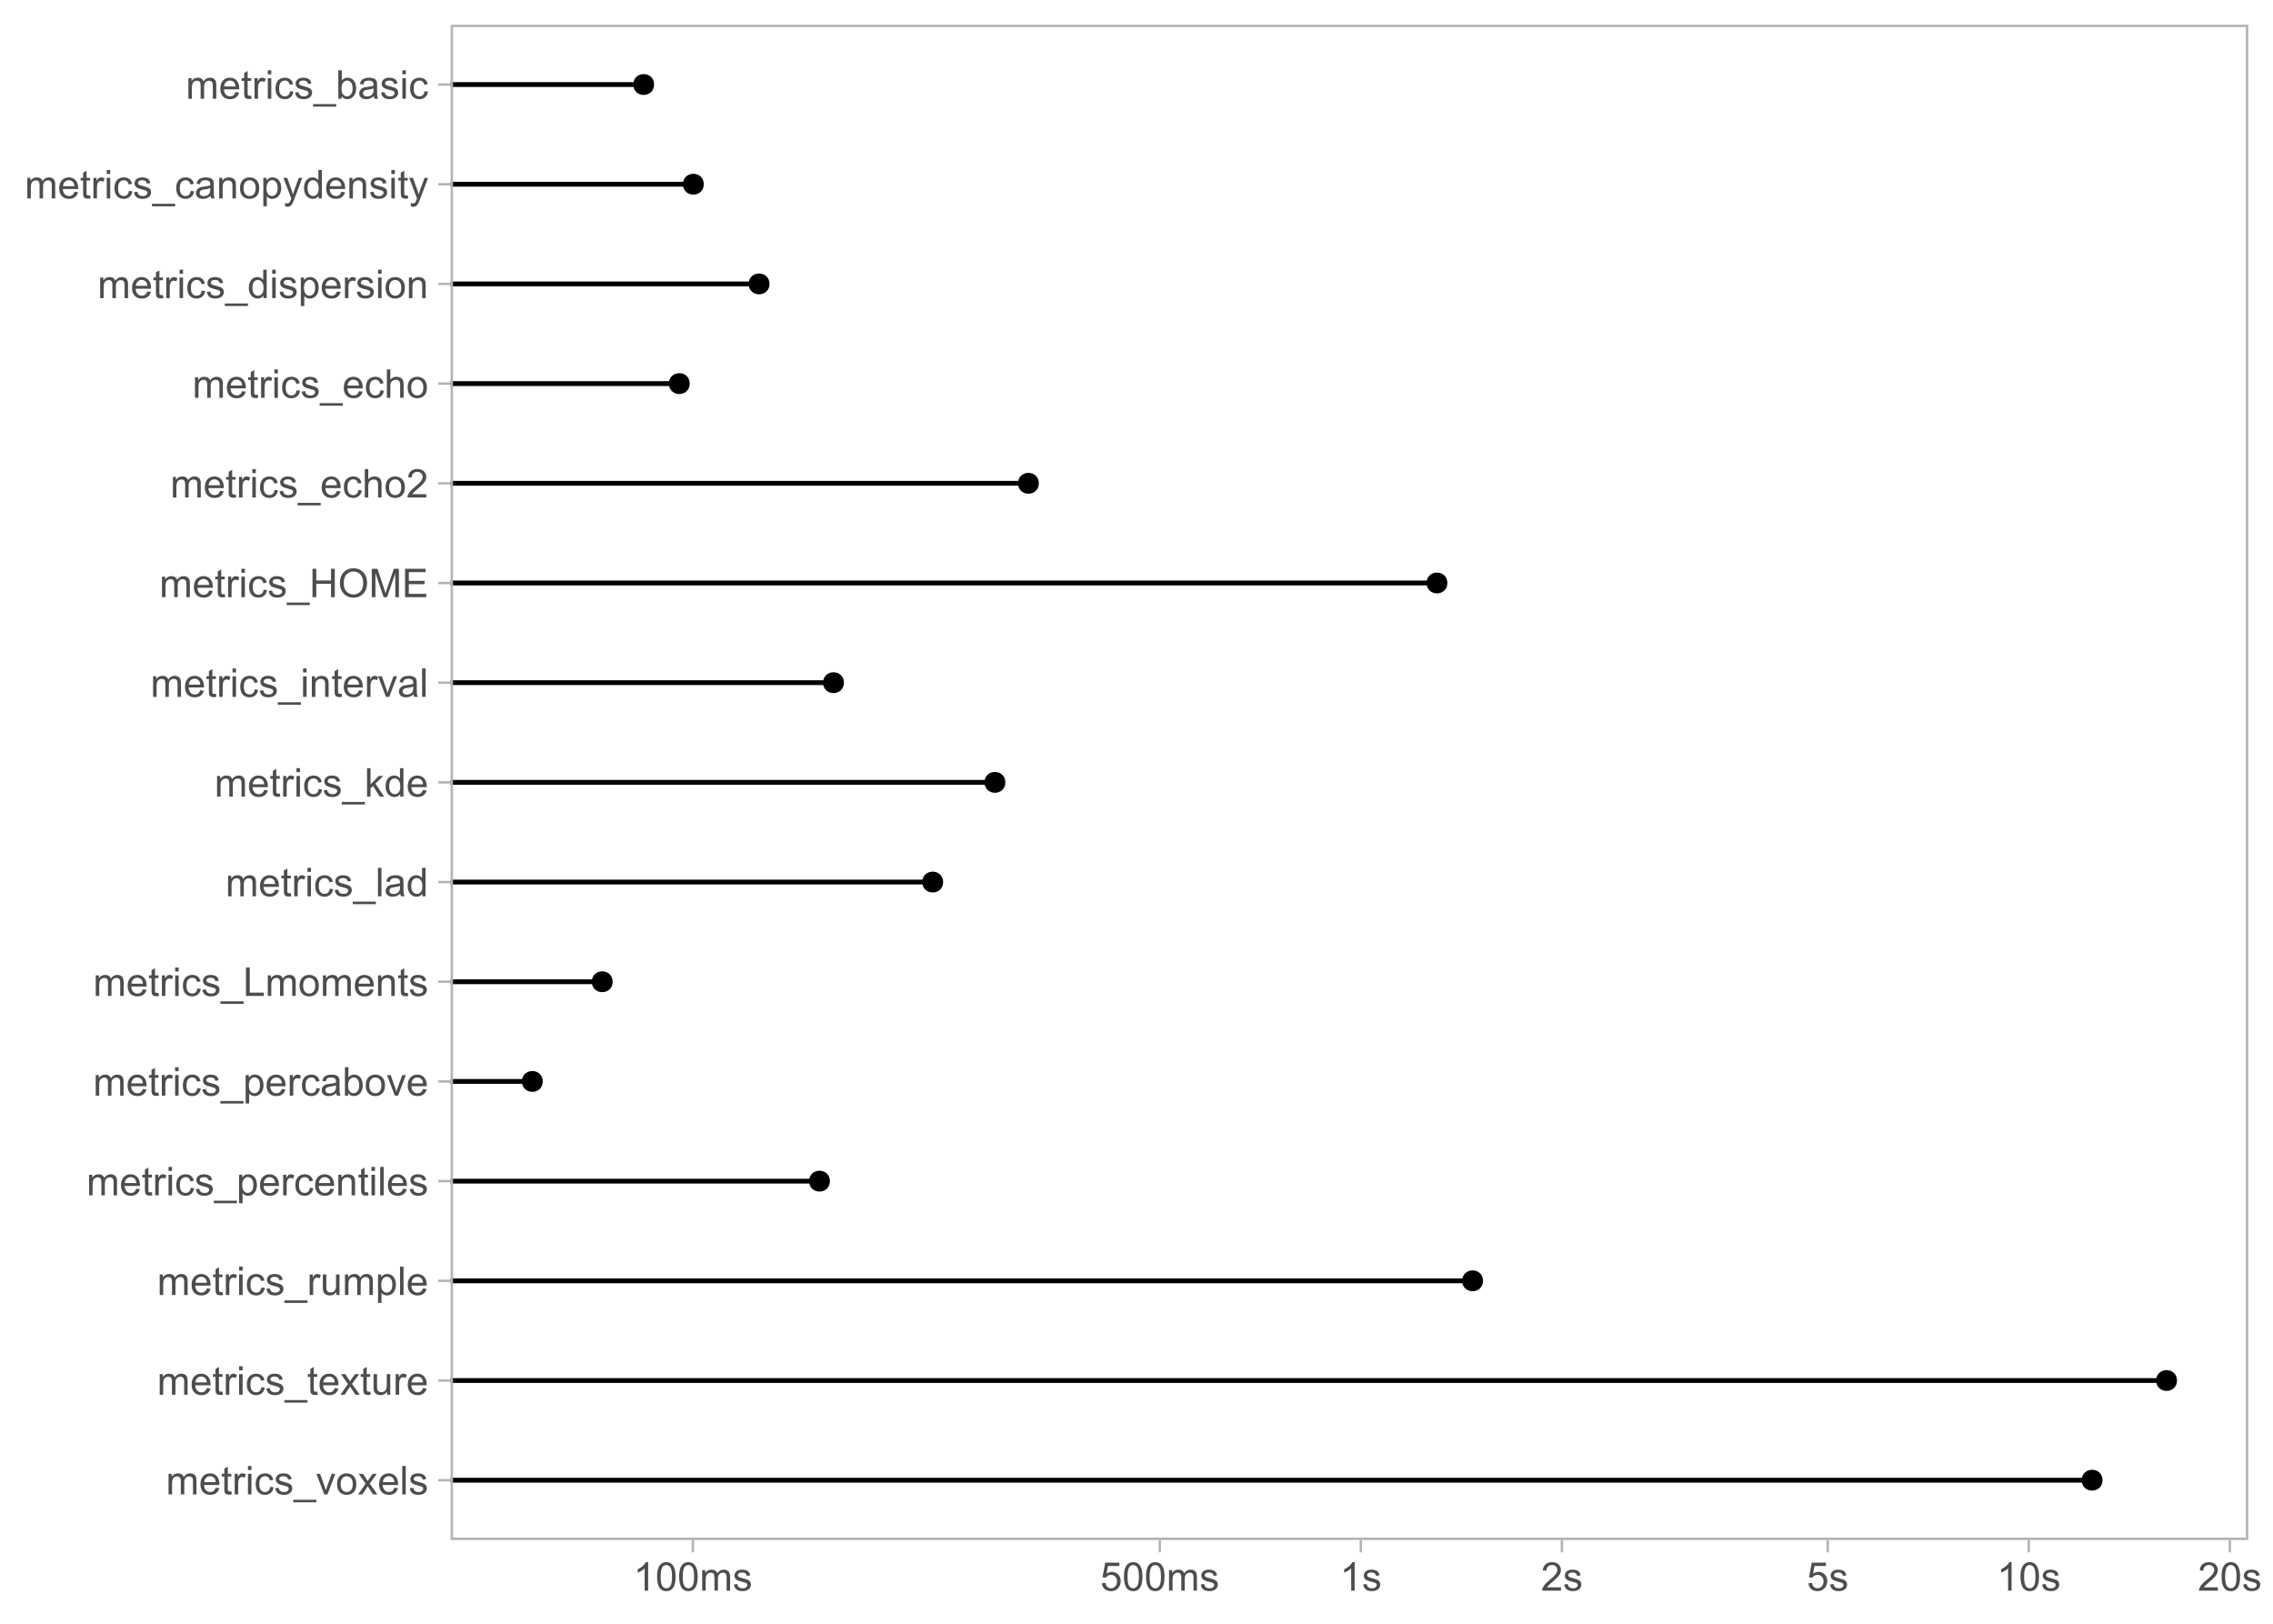<?xml version="1.0" encoding="UTF-8"?>
<svg xmlns="http://www.w3.org/2000/svg" xmlns:xlink="http://www.w3.org/1999/xlink" width="504pt" height="360pt" viewBox="0 0 504 360" version="1.1">
<defs>
<g>
<symbol overflow="visible" id="glyph0-0">
<path style="stroke:none;" d="M 1.102 0 L 1.102 -5.5 L 5.5 -5.5 L 5.5 0 Z M 1.238 -0.137 L 5.363 -0.137 L 5.363 -5.363 L 1.238 -5.363 Z M 1.238 -0.137 "/>
</symbol>
<symbol overflow="visible" id="glyph0-1">
<path style="stroke:none;" d="M 0.578 0 L 0.578 -4.562 L 1.273 -4.562 L 1.273 -3.922 C 1.414 -4.141 1.605 -4.32 1.844 -4.461 C 2.078 -4.594 2.348 -4.664 2.656 -4.668 C 2.992 -4.664 3.27 -4.594 3.488 -4.457 C 3.699 -4.312 3.852 -4.117 3.945 -3.867 C 4.301 -4.398 4.773 -4.664 5.355 -4.668 C 5.805 -4.664 6.148 -4.539 6.395 -4.289 C 6.637 -4.039 6.762 -3.652 6.762 -3.133 L 6.762 0 L 5.996 0 L 5.996 -2.875 C 5.992 -3.184 5.969 -3.406 5.918 -3.543 C 5.867 -3.676 5.773 -3.785 5.645 -3.871 C 5.512 -3.953 5.359 -3.996 5.184 -3.996 C 4.859 -3.996 4.594 -3.887 4.383 -3.676 C 4.172 -3.457 4.066 -3.117 4.066 -2.652 L 4.066 0 L 3.293 0 L 3.293 -2.965 C 3.293 -3.309 3.227 -3.566 3.102 -3.738 C 2.973 -3.91 2.77 -3.996 2.484 -3.996 C 2.266 -3.996 2.062 -3.938 1.879 -3.824 C 1.691 -3.707 1.559 -3.539 1.477 -3.32 C 1.391 -3.098 1.348 -2.781 1.352 -2.367 L 1.352 0 Z M 0.578 0 "/>
</symbol>
<symbol overflow="visible" id="glyph0-2">
<path style="stroke:none;" d="M 3.703 -1.469 L 4.504 -1.371 C 4.375 -0.902 4.141 -0.539 3.801 -0.285 C 3.461 -0.027 3.027 0.098 2.496 0.102 C 1.828 0.098 1.297 -0.102 0.906 -0.512 C 0.512 -0.918 0.316 -1.496 0.32 -2.242 C 0.316 -3.008 0.516 -3.605 0.914 -4.031 C 1.309 -4.453 1.82 -4.664 2.453 -4.668 C 3.059 -4.664 3.555 -4.457 3.945 -4.043 C 4.328 -3.629 4.523 -3.043 4.527 -2.289 C 4.523 -2.242 4.523 -2.176 4.523 -2.086 L 1.121 -2.086 C 1.145 -1.582 1.289 -1.195 1.547 -0.93 C 1.801 -0.66 2.117 -0.527 2.5 -0.531 C 2.781 -0.527 3.023 -0.602 3.227 -0.754 C 3.426 -0.902 3.586 -1.141 3.703 -1.469 Z M 1.164 -2.719 L 3.711 -2.719 C 3.672 -3.102 3.578 -3.387 3.422 -3.582 C 3.172 -3.879 2.852 -4.031 2.461 -4.031 C 2.105 -4.031 1.805 -3.91 1.566 -3.672 C 1.32 -3.434 1.188 -3.117 1.164 -2.719 Z M 1.164 -2.719 "/>
</symbol>
<symbol overflow="visible" id="glyph0-3">
<path style="stroke:none;" d="M 2.27 -0.691 L 2.379 -0.008 C 2.16 0.039 1.965 0.059 1.797 0.059 C 1.512 0.059 1.293 0.016 1.141 -0.074 C 0.984 -0.16 0.875 -0.277 0.816 -0.422 C 0.75 -0.566 0.719 -0.871 0.723 -1.336 L 0.723 -3.961 L 0.156 -3.961 L 0.156 -4.562 L 0.723 -4.562 L 0.723 -5.695 L 1.492 -6.156 L 1.492 -4.562 L 2.27 -4.562 L 2.27 -3.961 L 1.492 -3.961 L 1.492 -1.293 C 1.488 -1.07 1.5 -0.93 1.531 -0.867 C 1.555 -0.805 1.602 -0.754 1.664 -0.715 C 1.727 -0.676 1.812 -0.656 1.93 -0.66 C 2.012 -0.656 2.125 -0.668 2.27 -0.691 Z M 2.27 -0.691 "/>
</symbol>
<symbol overflow="visible" id="glyph0-4">
<path style="stroke:none;" d="M 0.57 0 L 0.57 -4.562 L 1.266 -4.562 L 1.266 -3.871 C 1.445 -4.191 1.609 -4.406 1.758 -4.512 C 1.906 -4.613 2.07 -4.664 2.258 -4.668 C 2.516 -4.664 2.781 -4.582 3.051 -4.418 L 2.785 -3.699 C 2.59 -3.809 2.402 -3.867 2.219 -3.867 C 2.047 -3.867 1.895 -3.816 1.762 -3.715 C 1.625 -3.613 1.527 -3.473 1.473 -3.293 C 1.383 -3.016 1.34 -2.715 1.344 -2.391 L 1.344 0 Z M 0.57 0 "/>
</symbol>
<symbol overflow="visible" id="glyph0-5">
<path style="stroke:none;" d="M 0.586 -5.41 L 0.586 -6.301 L 1.359 -6.301 L 1.359 -5.41 Z M 0.586 0 L 0.586 -4.562 L 1.359 -4.562 L 1.359 0 Z M 0.586 0 "/>
</symbol>
<symbol overflow="visible" id="glyph0-6">
<path style="stroke:none;" d="M 3.559 -1.672 L 4.32 -1.574 C 4.234 -1.047 4.023 -0.637 3.68 -0.34 C 3.336 -0.047 2.914 0.098 2.418 0.102 C 1.793 0.098 1.293 -0.102 0.914 -0.508 C 0.531 -0.914 0.34 -1.5 0.344 -2.266 C 0.34 -2.754 0.422 -3.184 0.586 -3.559 C 0.75 -3.926 0.996 -4.203 1.332 -4.391 C 1.664 -4.57 2.027 -4.664 2.422 -4.668 C 2.914 -4.664 3.32 -4.539 3.641 -4.289 C 3.953 -4.039 4.156 -3.684 4.246 -3.223 L 3.492 -3.105 C 3.422 -3.41 3.293 -3.641 3.113 -3.797 C 2.926 -3.953 2.707 -4.031 2.453 -4.031 C 2.062 -4.031 1.746 -3.891 1.504 -3.609 C 1.258 -3.328 1.137 -2.887 1.141 -2.285 C 1.137 -1.672 1.254 -1.227 1.492 -0.949 C 1.723 -0.668 2.027 -0.527 2.41 -0.531 C 2.711 -0.527 2.965 -0.621 3.172 -0.809 C 3.371 -0.996 3.5 -1.281 3.559 -1.672 Z M 3.559 -1.672 "/>
</symbol>
<symbol overflow="visible" id="glyph0-7">
<path style="stroke:none;" d="M 0.27 -1.363 L 1.035 -1.484 C 1.078 -1.172 1.199 -0.938 1.395 -0.777 C 1.59 -0.609 1.863 -0.527 2.219 -0.531 C 2.57 -0.527 2.832 -0.602 3.008 -0.75 C 3.176 -0.895 3.262 -1.062 3.266 -1.258 C 3.262 -1.43 3.188 -1.566 3.039 -1.672 C 2.93 -1.734 2.664 -1.824 2.246 -1.934 C 1.676 -2.074 1.285 -2.195 1.066 -2.305 C 0.848 -2.406 0.68 -2.551 0.566 -2.738 C 0.453 -2.918 0.398 -3.125 0.398 -3.352 C 0.398 -3.555 0.445 -3.742 0.539 -3.914 C 0.633 -4.086 0.758 -4.23 0.918 -4.348 C 1.039 -4.434 1.203 -4.508 1.41 -4.574 C 1.617 -4.633 1.84 -4.664 2.078 -4.668 C 2.434 -4.664 2.75 -4.613 3.023 -4.512 C 3.293 -4.406 3.492 -4.266 3.621 -4.09 C 3.75 -3.914 3.84 -3.68 3.891 -3.387 L 3.133 -3.281 C 3.098 -3.516 2.996 -3.699 2.832 -3.832 C 2.664 -3.965 2.434 -4.031 2.137 -4.031 C 1.777 -4.031 1.523 -3.973 1.375 -3.855 C 1.223 -3.738 1.148 -3.598 1.148 -3.441 C 1.148 -3.34 1.18 -3.25 1.242 -3.172 C 1.305 -3.086 1.402 -3.02 1.539 -2.965 C 1.613 -2.934 1.84 -2.867 2.223 -2.766 C 2.766 -2.617 3.148 -2.496 3.367 -2.406 C 3.582 -2.312 3.75 -2.176 3.875 -2 C 3.996 -1.82 4.059 -1.602 4.062 -1.34 C 4.059 -1.078 3.984 -0.836 3.836 -0.609 C 3.684 -0.383 3.465 -0.207 3.184 -0.082 C 2.895 0.039 2.574 0.098 2.223 0.102 C 1.625 0.098 1.172 -0.02 0.863 -0.266 C 0.551 -0.508 0.355 -0.875 0.27 -1.363 Z M 0.27 -1.363 "/>
</symbol>
<symbol overflow="visible" id="glyph0-8">
<path style="stroke:none;" d="M -0.133 1.75 L -0.133 1.191 L 4.992 1.191 L 4.992 1.75 Z M -0.133 1.75 "/>
</symbol>
<symbol overflow="visible" id="glyph0-9">
<path style="stroke:none;" d="M 1.848 0 L 0.113 -4.562 L 0.93 -4.562 L 1.906 -1.832 C 2.008 -1.531 2.105 -1.223 2.199 -0.91 C 2.266 -1.148 2.363 -1.438 2.488 -1.777 L 3.504 -4.562 L 4.297 -4.562 L 2.57 0 Z M 1.848 0 "/>
</symbol>
<symbol overflow="visible" id="glyph0-10">
<path style="stroke:none;" d="M 0.293 -2.281 C 0.293 -3.125 0.527 -3.754 0.996 -4.16 C 1.387 -4.496 1.863 -4.664 2.434 -4.668 C 3.059 -4.664 3.57 -4.457 3.969 -4.051 C 4.363 -3.637 4.562 -3.07 4.566 -2.348 C 4.562 -1.758 4.477 -1.297 4.301 -0.961 C 4.125 -0.625 3.867 -0.363 3.535 -0.176 C 3.195 0.008 2.828 0.098 2.434 0.102 C 1.789 0.098 1.273 -0.102 0.883 -0.512 C 0.488 -0.918 0.293 -1.508 0.293 -2.281 Z M 1.086 -2.281 C 1.082 -1.695 1.211 -1.258 1.469 -0.969 C 1.723 -0.672 2.043 -0.527 2.434 -0.531 C 2.812 -0.527 3.133 -0.672 3.391 -0.969 C 3.645 -1.258 3.773 -1.707 3.773 -2.309 C 3.773 -2.871 3.645 -3.297 3.387 -3.59 C 3.129 -3.879 2.809 -4.023 2.434 -4.027 C 2.043 -4.023 1.723 -3.879 1.469 -3.594 C 1.211 -3.301 1.082 -2.863 1.086 -2.281 Z M 1.086 -2.281 "/>
</symbol>
<symbol overflow="visible" id="glyph0-11">
<path style="stroke:none;" d="M 0.062 0 L 1.73 -2.371 L 0.188 -4.562 L 1.156 -4.562 L 1.855 -3.492 C 1.984 -3.289 2.09 -3.117 2.176 -2.98 C 2.297 -3.168 2.414 -3.336 2.523 -3.484 L 3.293 -4.562 L 4.215 -4.562 L 2.637 -2.414 L 4.336 0 L 3.387 0 L 2.449 -1.418 L 2.199 -1.801 L 1 0 Z M 0.062 0 "/>
</symbol>
<symbol overflow="visible" id="glyph0-12">
<path style="stroke:none;" d="M 0.562 0 L 0.562 -6.301 L 1.336 -6.301 L 1.336 0 Z M 0.562 0 "/>
</symbol>
<symbol overflow="visible" id="glyph0-13">
<path style="stroke:none;" d="M 3.57 0 L 3.57 -0.672 C 3.211 -0.156 2.73 0.098 2.121 0.102 C 1.852 0.098 1.598 0.051 1.367 -0.051 C 1.133 -0.152 0.961 -0.281 0.848 -0.441 C 0.734 -0.594 0.656 -0.785 0.609 -1.016 C 0.578 -1.164 0.562 -1.406 0.562 -1.734 L 0.562 -4.562 L 1.336 -4.562 L 1.336 -2.031 C 1.336 -1.625 1.352 -1.352 1.383 -1.215 C 1.43 -1.008 1.531 -0.848 1.691 -0.734 C 1.848 -0.617 2.043 -0.562 2.277 -0.562 C 2.508 -0.562 2.727 -0.621 2.93 -0.738 C 3.133 -0.855 3.273 -1.016 3.359 -1.227 C 3.441 -1.43 3.484 -1.727 3.488 -2.117 L 3.488 -4.562 L 4.262 -4.562 L 4.262 0 Z M 3.57 0 "/>
</symbol>
<symbol overflow="visible" id="glyph0-14">
<path style="stroke:none;" d="M 0.578 1.75 L 0.578 -4.562 L 1.285 -4.562 L 1.285 -3.969 C 1.449 -4.199 1.637 -4.375 1.848 -4.492 C 2.051 -4.605 2.305 -4.664 2.609 -4.668 C 2.992 -4.664 3.336 -4.562 3.637 -4.367 C 3.934 -4.164 4.16 -3.883 4.312 -3.516 C 4.465 -3.148 4.539 -2.746 4.543 -2.316 C 4.539 -1.848 4.457 -1.43 4.289 -1.055 C 4.121 -0.68 3.875 -0.391 3.559 -0.195 C 3.238 0.004 2.902 0.098 2.551 0.102 C 2.289 0.098 2.059 0.047 1.855 -0.059 C 1.648 -0.168 1.48 -0.305 1.352 -0.473 L 1.352 1.75 Z M 1.281 -2.258 C 1.277 -1.664 1.395 -1.23 1.637 -0.953 C 1.871 -0.668 2.16 -0.527 2.5 -0.531 C 2.84 -0.527 3.133 -0.672 3.383 -0.969 C 3.625 -1.258 3.75 -1.711 3.75 -2.32 C 3.75 -2.898 3.629 -3.332 3.391 -3.625 C 3.152 -3.914 2.867 -4.059 2.535 -4.062 C 2.203 -4.059 1.91 -3.906 1.66 -3.598 C 1.402 -3.289 1.277 -2.84 1.281 -2.258 Z M 1.281 -2.258 "/>
</symbol>
<symbol overflow="visible" id="glyph0-15">
<path style="stroke:none;" d="M 0.578 0 L 0.578 -4.562 L 1.277 -4.562 L 1.277 -3.914 C 1.609 -4.414 2.09 -4.664 2.727 -4.668 C 3 -4.664 3.254 -4.613 3.484 -4.52 C 3.715 -4.418 3.887 -4.289 4.004 -4.129 C 4.113 -3.969 4.195 -3.777 4.246 -3.559 C 4.273 -3.41 4.289 -3.16 4.289 -2.805 L 4.289 0 L 3.516 0 L 3.516 -2.777 C 3.516 -3.09 3.484 -3.324 3.426 -3.484 C 3.363 -3.637 3.258 -3.762 3.105 -3.855 C 2.949 -3.949 2.77 -3.996 2.566 -3.996 C 2.234 -3.996 1.949 -3.891 1.711 -3.68 C 1.469 -3.469 1.348 -3.07 1.352 -2.492 L 1.352 0 Z M 0.578 0 "/>
</symbol>
<symbol overflow="visible" id="glyph0-16">
<path style="stroke:none;" d="M 3.559 -0.562 C 3.27 -0.32 2.996 -0.148 2.73 -0.047 C 2.465 0.051 2.18 0.098 1.879 0.102 C 1.375 0.098 0.988 -0.02 0.719 -0.266 C 0.449 -0.508 0.316 -0.82 0.316 -1.203 C 0.316 -1.422 0.367 -1.629 0.469 -1.816 C 0.57 -2 0.703 -2.148 0.871 -2.262 C 1.031 -2.371 1.215 -2.453 1.426 -2.516 C 1.574 -2.551 1.805 -2.59 2.113 -2.629 C 2.734 -2.703 3.195 -2.793 3.492 -2.895 C 3.492 -3 3.492 -3.066 3.496 -3.098 C 3.492 -3.41 3.418 -3.633 3.277 -3.766 C 3.074 -3.938 2.781 -4.023 2.398 -4.027 C 2.031 -4.023 1.762 -3.961 1.59 -3.836 C 1.414 -3.707 1.289 -3.48 1.207 -3.16 L 0.453 -3.262 C 0.516 -3.582 0.629 -3.844 0.789 -4.043 C 0.945 -4.242 1.172 -4.395 1.473 -4.504 C 1.77 -4.609 2.117 -4.664 2.508 -4.668 C 2.898 -4.664 3.215 -4.617 3.457 -4.527 C 3.699 -4.434 3.879 -4.32 3.996 -4.184 C 4.109 -4.043 4.188 -3.867 4.238 -3.656 C 4.258 -3.523 4.27 -3.285 4.273 -2.945 L 4.273 -1.914 C 4.27 -1.191 4.289 -0.734 4.324 -0.547 C 4.355 -0.352 4.418 -0.172 4.52 0 L 3.711 0 C 3.629 -0.16 3.578 -0.348 3.559 -0.562 Z M 3.492 -2.289 C 3.211 -2.172 2.789 -2.074 2.23 -2 C 1.91 -1.949 1.684 -1.898 1.555 -1.844 C 1.422 -1.785 1.32 -1.699 1.25 -1.59 C 1.176 -1.477 1.141 -1.355 1.145 -1.227 C 1.141 -1.016 1.219 -0.844 1.379 -0.707 C 1.531 -0.57 1.762 -0.504 2.062 -0.504 C 2.359 -0.504 2.621 -0.566 2.855 -0.699 C 3.086 -0.824 3.258 -1.004 3.367 -1.234 C 3.449 -1.406 3.492 -1.664 3.492 -2.008 Z M 3.492 -2.289 "/>
</symbol>
<symbol overflow="visible" id="glyph0-17">
<path style="stroke:none;" d="M 1.293 0 L 0.574 0 L 0.574 -6.301 L 1.348 -6.301 L 1.348 -4.051 C 1.676 -4.457 2.094 -4.664 2.602 -4.668 C 2.879 -4.664 3.141 -4.605 3.395 -4.496 C 3.645 -4.379 3.852 -4.223 4.016 -4.02 C 4.172 -3.812 4.301 -3.562 4.395 -3.277 C 4.484 -2.984 4.527 -2.676 4.531 -2.352 C 4.527 -1.562 4.336 -0.957 3.953 -0.535 C 3.566 -0.109 3.102 0.098 2.562 0.102 C 2.02 0.098 1.598 -0.121 1.293 -0.57 Z M 1.285 -2.316 C 1.281 -1.766 1.355 -1.371 1.508 -1.129 C 1.75 -0.727 2.082 -0.527 2.496 -0.531 C 2.832 -0.527 3.121 -0.676 3.371 -0.973 C 3.613 -1.266 3.738 -1.703 3.742 -2.285 C 3.738 -2.879 3.621 -3.316 3.387 -3.605 C 3.152 -3.887 2.867 -4.031 2.531 -4.031 C 2.191 -4.031 1.898 -3.883 1.652 -3.59 C 1.406 -3.293 1.281 -2.867 1.285 -2.316 Z M 1.285 -2.316 "/>
</symbol>
<symbol overflow="visible" id="glyph0-18">
<path style="stroke:none;" d="M 0.645 0 L 0.645 -6.301 L 1.477 -6.301 L 1.477 -0.742 L 4.582 -0.742 L 4.582 0 Z M 0.645 0 "/>
</symbol>
<symbol overflow="visible" id="glyph0-19">
<path style="stroke:none;" d="M 3.539 0 L 3.539 -0.574 C 3.25 -0.125 2.824 0.098 2.266 0.102 C 1.898 0.098 1.562 0 1.262 -0.199 C 0.953 -0.398 0.719 -0.676 0.551 -1.039 C 0.383 -1.395 0.297 -1.809 0.301 -2.277 C 0.297 -2.73 0.375 -3.145 0.527 -3.516 C 0.68 -3.887 0.906 -4.172 1.211 -4.371 C 1.512 -4.566 1.852 -4.664 2.23 -4.668 C 2.5 -4.664 2.746 -4.605 2.965 -4.492 C 3.18 -4.375 3.352 -4.223 3.488 -4.039 L 3.488 -6.301 L 4.258 -6.301 L 4.258 0 Z M 1.094 -2.277 C 1.09 -1.691 1.215 -1.254 1.465 -0.965 C 1.711 -0.672 2 -0.527 2.336 -0.531 C 2.672 -0.527 2.961 -0.664 3.199 -0.945 C 3.434 -1.219 3.551 -1.641 3.555 -2.211 C 3.551 -2.832 3.43 -3.293 3.191 -3.586 C 2.949 -3.879 2.652 -4.023 2.305 -4.027 C 1.957 -4.023 1.672 -3.883 1.441 -3.605 C 1.207 -3.32 1.09 -2.879 1.094 -2.277 Z M 1.094 -2.277 "/>
</symbol>
<symbol overflow="visible" id="glyph0-20">
<path style="stroke:none;" d="M 0.586 0 L 0.586 -6.301 L 1.359 -6.301 L 1.359 -2.707 L 3.188 -4.562 L 4.188 -4.562 L 2.445 -2.871 L 4.367 0 L 3.41 0 L 1.902 -2.332 L 1.359 -1.809 L 1.359 0 Z M 0.586 0 "/>
</symbol>
<symbol overflow="visible" id="glyph0-21">
<path style="stroke:none;" d="M 0.703 0 L 0.703 -6.301 L 1.539 -6.301 L 1.539 -3.711 L 4.812 -3.711 L 4.812 -6.301 L 5.645 -6.301 L 5.645 0 L 4.812 0 L 4.812 -2.969 L 1.539 -2.969 L 1.539 0 Z M 0.703 0 "/>
</symbol>
<symbol overflow="visible" id="glyph0-22">
<path style="stroke:none;" d="M 0.426 -3.066 C 0.422 -4.109 0.703 -4.93 1.266 -5.523 C 1.828 -6.113 2.551 -6.41 3.441 -6.41 C 4.02 -6.41 4.543 -6.27 5.012 -5.992 C 5.477 -5.715 5.836 -5.328 6.082 -4.832 C 6.324 -4.332 6.445 -3.77 6.449 -3.141 C 6.445 -2.5 6.316 -1.926 6.062 -1.426 C 5.801 -0.918 5.434 -0.539 4.965 -0.281 C 4.488 -0.023 3.98 0.105 3.438 0.109 C 2.84 0.105 2.309 -0.035 1.848 -0.32 C 1.379 -0.605 1.027 -0.996 0.785 -1.496 C 0.543 -1.988 0.422 -2.512 0.426 -3.066 Z M 1.285 -3.055 C 1.281 -2.293 1.484 -1.695 1.895 -1.262 C 2.301 -0.82 2.816 -0.602 3.434 -0.605 C 4.059 -0.602 4.574 -0.824 4.98 -1.266 C 5.387 -1.707 5.59 -2.332 5.59 -3.145 C 5.59 -3.656 5.5 -4.105 5.328 -4.488 C 5.152 -4.871 4.902 -5.168 4.57 -5.379 C 4.234 -5.59 3.859 -5.695 3.445 -5.695 C 2.855 -5.695 2.348 -5.492 1.922 -5.086 C 1.496 -4.68 1.281 -4 1.285 -3.055 Z M 1.285 -3.055 "/>
</symbol>
<symbol overflow="visible" id="glyph0-23">
<path style="stroke:none;" d="M 0.652 0 L 0.652 -6.301 L 1.906 -6.301 L 3.398 -1.84 C 3.535 -1.422 3.633 -1.109 3.699 -0.906 C 3.77 -1.133 3.883 -1.469 4.035 -1.918 L 5.543 -6.301 L 6.664 -6.301 L 6.664 0 L 5.859 0 L 5.859 -5.273 L 4.031 0 L 3.277 0 L 1.457 -5.363 L 1.457 0 Z M 0.652 0 "/>
</symbol>
<symbol overflow="visible" id="glyph0-24">
<path style="stroke:none;" d="M 0.695 0 L 0.695 -6.301 L 5.25 -6.301 L 5.25 -5.555 L 1.531 -5.555 L 1.531 -3.625 L 5.016 -3.625 L 5.016 -2.887 L 1.531 -2.887 L 1.531 -0.742 L 5.398 -0.742 L 5.398 0 Z M 0.695 0 "/>
</symbol>
<symbol overflow="visible" id="glyph0-25">
<path style="stroke:none;" d="M 0.578 0 L 0.578 -6.301 L 1.352 -6.301 L 1.352 -4.039 C 1.711 -4.453 2.168 -4.664 2.719 -4.668 C 3.055 -4.664 3.348 -4.598 3.602 -4.465 C 3.848 -4.332 4.027 -4.148 4.137 -3.914 C 4.242 -3.68 4.293 -3.336 4.297 -2.891 L 4.297 0 L 3.523 0 L 3.523 -2.891 C 3.52 -3.273 3.438 -3.555 3.27 -3.734 C 3.102 -3.906 2.863 -3.996 2.562 -4 C 2.328 -3.996 2.113 -3.938 1.914 -3.82 C 1.711 -3.703 1.566 -3.543 1.48 -3.34 C 1.391 -3.137 1.348 -2.855 1.352 -2.496 L 1.352 0 Z M 0.578 0 "/>
</symbol>
<symbol overflow="visible" id="glyph0-26">
<path style="stroke:none;" d="M 4.43 -0.742 L 4.43 0 L 0.266 0 C 0.258 -0.188 0.289 -0.367 0.355 -0.539 C 0.461 -0.82 0.629 -1.098 0.863 -1.375 C 1.094 -1.648 1.434 -1.965 1.879 -2.328 C 2.562 -2.887 3.023 -3.332 3.266 -3.664 C 3.5 -3.988 3.621 -4.301 3.625 -4.594 C 3.621 -4.898 3.512 -5.156 3.297 -5.367 C 3.074 -5.578 2.789 -5.684 2.441 -5.684 C 2.066 -5.684 1.77 -5.57 1.547 -5.348 C 1.32 -5.125 1.207 -4.816 1.207 -4.422 L 0.414 -4.504 C 0.465 -5.094 0.668 -5.543 1.027 -5.855 C 1.379 -6.164 1.855 -6.32 2.457 -6.324 C 3.059 -6.32 3.539 -6.152 3.891 -5.82 C 4.242 -5.484 4.418 -5.07 4.422 -4.578 C 4.418 -4.32 4.367 -4.074 4.266 -3.832 C 4.164 -3.59 3.992 -3.332 3.754 -3.062 C 3.512 -2.793 3.113 -2.426 2.562 -1.957 C 2.094 -1.566 1.797 -1.301 1.664 -1.16 C 1.531 -1.02 1.422 -0.879 1.34 -0.742 Z M 4.43 -0.742 "/>
</symbol>
<symbol overflow="visible" id="glyph0-27">
<path style="stroke:none;" d="M 0.547 1.758 L 0.461 1.031 C 0.629 1.078 0.777 1.102 0.902 1.102 C 1.074 1.102 1.211 1.07 1.312 1.016 C 1.414 0.953 1.5 0.875 1.57 0.773 C 1.617 0.695 1.695 0.504 1.805 0.199 C 1.82 0.152 1.844 0.086 1.875 0.008 L 0.141 -4.562 L 0.977 -4.562 L 1.926 -1.922 C 2.047 -1.586 2.156 -1.23 2.258 -0.863 C 2.344 -1.215 2.449 -1.562 2.574 -1.902 L 3.551 -4.562 L 4.324 -4.562 L 2.586 0.078 C 2.398 0.574 2.254 0.922 2.152 1.113 C 2.012 1.367 1.855 1.551 1.68 1.672 C 1.5 1.789 1.289 1.852 1.043 1.852 C 0.895 1.852 0.727 1.82 0.547 1.758 Z M 0.547 1.758 "/>
</symbol>
<symbol overflow="visible" id="glyph0-28">
<path style="stroke:none;" d="M 3.277 0 L 2.504 0 L 2.504 -4.93 C 2.316 -4.75 2.074 -4.574 1.773 -4.395 C 1.469 -4.215 1.195 -4.082 0.957 -3.996 L 0.957 -4.742 C 1.387 -4.941 1.766 -5.188 2.09 -5.48 C 2.414 -5.77 2.645 -6.051 2.781 -6.324 L 3.277 -6.324 Z M 3.277 0 "/>
</symbol>
<symbol overflow="visible" id="glyph0-29">
<path style="stroke:none;" d="M 0.367 -3.105 C 0.363 -3.848 0.438 -4.445 0.594 -4.902 C 0.742 -5.355 0.973 -5.707 1.277 -5.953 C 1.578 -6.199 1.957 -6.32 2.418 -6.324 C 2.754 -6.32 3.051 -6.254 3.309 -6.121 C 3.562 -5.984 3.773 -5.789 3.938 -5.531 C 4.102 -5.273 4.23 -4.961 4.328 -4.594 C 4.422 -4.227 4.469 -3.73 4.473 -3.105 C 4.469 -2.367 4.395 -1.77 4.242 -1.316 C 4.09 -0.859 3.863 -0.508 3.562 -0.262 C 3.258 -0.016 2.875 0.105 2.418 0.109 C 1.809 0.105 1.332 -0.109 0.988 -0.547 C 0.57 -1.066 0.363 -1.922 0.367 -3.105 Z M 1.16 -3.105 C 1.16 -2.07 1.281 -1.379 1.523 -1.039 C 1.766 -0.695 2.062 -0.527 2.418 -0.527 C 2.773 -0.527 3.074 -0.699 3.316 -1.043 C 3.559 -1.387 3.68 -2.074 3.68 -3.105 C 3.68 -4.145 3.559 -4.832 3.316 -5.172 C 3.074 -5.512 2.77 -5.684 2.41 -5.684 C 2.051 -5.684 1.77 -5.531 1.559 -5.234 C 1.293 -4.844 1.16 -4.137 1.16 -3.105 Z M 1.16 -3.105 "/>
</symbol>
<symbol overflow="visible" id="glyph0-30">
<path style="stroke:none;" d="M 0.367 -1.648 L 1.176 -1.719 C 1.234 -1.32 1.375 -1.023 1.594 -0.824 C 1.812 -0.625 2.078 -0.527 2.391 -0.527 C 2.762 -0.527 3.074 -0.668 3.336 -0.949 C 3.59 -1.23 3.719 -1.602 3.723 -2.066 C 3.719 -2.504 3.594 -2.852 3.348 -3.109 C 3.098 -3.363 2.773 -3.492 2.375 -3.492 C 2.125 -3.492 1.902 -3.434 1.703 -3.32 C 1.5 -3.207 1.344 -3.062 1.23 -2.883 L 0.504 -2.977 L 1.113 -6.215 L 4.246 -6.215 L 4.246 -5.473 L 1.73 -5.473 L 1.391 -3.781 C 1.766 -4.039 2.164 -4.172 2.582 -4.176 C 3.129 -4.172 3.594 -3.98 3.973 -3.605 C 4.352 -3.223 4.539 -2.734 4.543 -2.137 C 4.539 -1.562 4.375 -1.07 4.043 -0.656 C 3.637 -0.148 3.086 0.105 2.391 0.109 C 1.816 0.105 1.348 -0.051 0.984 -0.371 C 0.621 -0.691 0.414 -1.117 0.367 -1.648 Z M 0.367 -1.648 "/>
</symbol>
</g>
<clipPath id="clip1">
  <path d="M 99.918 5.48 L 498.52 5.48 L 498.52 341.438 L 99.918 341.438 Z M 99.918 5.48 "/>
</clipPath>
<clipPath id="clip2">
  <path d="M 99.918 18 L 144 18 L 144 20 L 99.918 20 Z M 99.918 18 "/>
</clipPath>
<clipPath id="clip3">
  <path d="M 99.918 62 L 169 62 L 169 64 L 99.918 64 Z M 99.918 62 "/>
</clipPath>
<clipPath id="clip4">
  <path d="M 99.918 40 L 155 40 L 155 42 L 99.918 42 Z M 99.918 40 "/>
</clipPath>
<clipPath id="clip5">
  <path d="M 99.918 84 L 152 84 L 152 86 L 99.918 86 Z M 99.918 84 "/>
</clipPath>
<clipPath id="clip6">
  <path d="M 99.918 106 L 229 106 L 229 108 L 99.918 108 Z M 99.918 106 "/>
</clipPath>
<clipPath id="clip7">
  <path d="M 99.918 128 L 320 128 L 320 130 L 99.918 130 Z M 99.918 128 "/>
</clipPath>
<clipPath id="clip8">
  <path d="M 99.918 150 L 186 150 L 186 152 L 99.918 152 Z M 99.918 150 "/>
</clipPath>
<clipPath id="clip9">
  <path d="M 99.918 172 L 222 172 L 222 174 L 99.918 174 Z M 99.918 172 "/>
</clipPath>
<clipPath id="clip10">
  <path d="M 99.918 195 L 208 195 L 208 197 L 99.918 197 Z M 99.918 195 "/>
</clipPath>
<clipPath id="clip11">
  <path d="M 99.918 217 L 135 217 L 135 219 L 99.918 219 Z M 99.918 217 "/>
</clipPath>
<clipPath id="clip12">
  <path d="M 99.918 239 L 119 239 L 119 241 L 99.918 241 Z M 99.918 239 "/>
</clipPath>
<clipPath id="clip13">
  <path d="M 99.918 261 L 183 261 L 183 263 L 99.918 263 Z M 99.918 261 "/>
</clipPath>
<clipPath id="clip14">
  <path d="M 99.918 283 L 328 283 L 328 285 L 99.918 285 Z M 99.918 283 "/>
</clipPath>
<clipPath id="clip15">
  <path d="M 99.918 327 L 465 327 L 465 329 L 99.918 329 Z M 99.918 327 "/>
</clipPath>
<clipPath id="clip16">
  <path d="M 99.918 305 L 481 305 L 481 307 L 99.918 307 Z M 99.918 305 "/>
</clipPath>
<clipPath id="clip17">
  <path d="M 99.918 5.48 L 498.52 5.48 L 498.52 341.438 L 99.918 341.438 Z M 99.918 5.48 "/>
</clipPath>
</defs>
<g id="surface14">
<rect x="0" y="0" width="504" height="360" style="fill:rgb(100%,100%,100%);fill-opacity:1;stroke:none;"/>
<rect x="0" y="0" width="504" height="360" style="fill:rgb(100%,100%,100%);fill-opacity:1;stroke:none;"/>
<path style="fill:none;stroke-width:1.067;stroke-linecap:round;stroke-linejoin:round;stroke:rgb(100%,100%,100%);stroke-opacity:1;stroke-miterlimit:10;" d="M 0 360 L 504 360 L 504 0 L 0 0 Z M 0 360 "/>
<g clip-path="url(#clip1)" clip-rule="nonzero">
<path style=" stroke:none;fill-rule:nonzero;fill:rgb(100%,100%,100%);fill-opacity:1;" d="M 99.918 341.438 L 498.52 341.438 L 498.52 5.48 L 99.918 5.48 Z M 99.918 341.438 "/>
</g>
<path style="fill-rule:nonzero;fill:rgb(0%,0%,0%);fill-opacity:1;stroke-width:0.709;stroke-linecap:round;stroke-linejoin:round;stroke:rgb(0%,0%,0%);stroke-opacity:1;stroke-miterlimit:10;" d="M 144.68 18.742 C 144.68 21.348 140.77 21.348 140.77 18.742 C 140.77 16.133 144.68 16.133 144.68 18.742 "/>
<path style="fill-rule:nonzero;fill:rgb(0%,0%,0%);fill-opacity:1;stroke-width:0.709;stroke-linecap:round;stroke-linejoin:round;stroke:rgb(0%,0%,0%);stroke-opacity:1;stroke-miterlimit:10;" d="M 170.27 62.945 C 170.27 65.551 166.359 65.551 166.359 62.945 C 166.359 60.34 170.27 60.34 170.27 62.945 "/>
<path style="fill-rule:nonzero;fill:rgb(0%,0%,0%);fill-opacity:1;stroke-width:0.709;stroke-linecap:round;stroke-linejoin:round;stroke:rgb(0%,0%,0%);stroke-opacity:1;stroke-miterlimit:10;" d="M 155.695 40.844 C 155.695 43.449 151.785 43.449 151.785 40.844 C 151.785 38.238 155.695 38.238 155.695 40.844 "/>
<path style="fill-rule:nonzero;fill:rgb(0%,0%,0%);fill-opacity:1;stroke-width:0.709;stroke-linecap:round;stroke-linejoin:round;stroke:rgb(0%,0%,0%);stroke-opacity:1;stroke-miterlimit:10;" d="M 152.582 85.047 C 152.582 87.656 148.672 87.656 148.672 85.047 C 148.672 82.441 152.582 82.441 152.582 85.047 "/>
<path style="fill-rule:nonzero;fill:rgb(0%,0%,0%);fill-opacity:1;stroke-width:0.709;stroke-linecap:round;stroke-linejoin:round;stroke:rgb(0%,0%,0%);stroke-opacity:1;stroke-miterlimit:10;" d="M 229.992 107.152 C 229.992 109.758 226.082 109.758 226.082 107.152 C 226.082 104.543 229.992 104.543 229.992 107.152 "/>
<path style="fill-rule:nonzero;fill:rgb(0%,0%,0%);fill-opacity:1;stroke-width:0.709;stroke-linecap:round;stroke-linejoin:round;stroke:rgb(0%,0%,0%);stroke-opacity:1;stroke-miterlimit:10;" d="M 320.578 129.254 C 320.578 131.859 316.668 131.859 316.668 129.254 C 316.668 126.648 320.578 126.648 320.578 129.254 "/>
<path style="fill-rule:nonzero;fill:rgb(0%,0%,0%);fill-opacity:1;stroke-width:0.709;stroke-linecap:round;stroke-linejoin:round;stroke:rgb(0%,0%,0%);stroke-opacity:1;stroke-miterlimit:10;" d="M 186.77 151.355 C 186.77 153.961 182.859 153.961 182.859 151.355 C 182.859 148.75 186.77 148.75 186.77 151.355 "/>
<path style="fill-rule:nonzero;fill:rgb(0%,0%,0%);fill-opacity:1;stroke-width:0.709;stroke-linecap:round;stroke-linejoin:round;stroke:rgb(0%,0%,0%);stroke-opacity:1;stroke-miterlimit:10;" d="M 222.562 173.457 C 222.562 176.066 218.652 176.066 218.652 173.457 C 218.652 170.852 222.562 170.852 222.562 173.457 "/>
<path style="fill-rule:nonzero;fill:rgb(0%,0%,0%);fill-opacity:1;stroke-width:0.709;stroke-linecap:round;stroke-linejoin:round;stroke:rgb(0%,0%,0%);stroke-opacity:1;stroke-miterlimit:10;" d="M 208.766 195.562 C 208.766 198.168 204.855 198.168 204.855 195.562 C 204.855 192.953 208.766 192.953 208.766 195.562 "/>
<path style="fill-rule:nonzero;fill:rgb(0%,0%,0%);fill-opacity:1;stroke-width:0.709;stroke-linecap:round;stroke-linejoin:round;stroke:rgb(0%,0%,0%);stroke-opacity:1;stroke-miterlimit:10;" d="M 135.488 217.664 C 135.488 220.27 131.578 220.27 131.578 217.664 C 131.578 215.059 135.488 215.059 135.488 217.664 "/>
<path style="fill-rule:nonzero;fill:rgb(0%,0%,0%);fill-opacity:1;stroke-width:0.709;stroke-linecap:round;stroke-linejoin:round;stroke:rgb(0%,0%,0%);stroke-opacity:1;stroke-miterlimit:10;" d="M 119.992 239.766 C 119.992 242.371 116.082 242.371 116.082 239.766 C 116.082 237.16 119.992 237.16 119.992 239.766 "/>
<path style="fill-rule:nonzero;fill:rgb(0%,0%,0%);fill-opacity:1;stroke-width:0.709;stroke-linecap:round;stroke-linejoin:round;stroke:rgb(0%,0%,0%);stroke-opacity:1;stroke-miterlimit:10;" d="M 183.66 261.867 C 183.66 264.477 179.754 264.477 179.754 261.867 C 179.754 259.262 183.66 259.262 183.66 261.867 "/>
<path style="fill-rule:nonzero;fill:rgb(0%,0%,0%);fill-opacity:1;stroke-width:0.709;stroke-linecap:round;stroke-linejoin:round;stroke:rgb(0%,0%,0%);stroke-opacity:1;stroke-miterlimit:10;" d="M 328.48 283.973 C 328.48 286.578 324.57 286.578 324.57 283.973 C 324.57 281.363 328.48 281.363 328.48 283.973 "/>
<path style="fill-rule:nonzero;fill:rgb(0%,0%,0%);fill-opacity:1;stroke-width:0.709;stroke-linecap:round;stroke-linejoin:round;stroke:rgb(0%,0%,0%);stroke-opacity:1;stroke-miterlimit:10;" d="M 465.848 328.176 C 465.848 330.781 461.938 330.781 461.938 328.176 C 461.938 325.57 465.848 325.57 465.848 328.176 "/>
<path style="fill-rule:nonzero;fill:rgb(0%,0%,0%);fill-opacity:1;stroke-width:0.709;stroke-linecap:round;stroke-linejoin:round;stroke:rgb(0%,0%,0%);stroke-opacity:1;stroke-miterlimit:10;" d="M 482.355 306.074 C 482.355 308.68 478.449 308.68 478.449 306.074 C 478.449 303.469 482.355 303.469 482.355 306.074 "/>
<g clip-path="url(#clip2)" clip-rule="nonzero">
<path style="fill:none;stroke-width:1.067;stroke-linecap:butt;stroke-linejoin:round;stroke:rgb(0%,0%,0%);stroke-opacity:1;stroke-miterlimit:10;" d="M 99.918 18.742 L 142.727 18.742 "/>
</g>
<g clip-path="url(#clip3)" clip-rule="nonzero">
<path style="fill:none;stroke-width:1.067;stroke-linecap:butt;stroke-linejoin:round;stroke:rgb(0%,0%,0%);stroke-opacity:1;stroke-miterlimit:10;" d="M 99.918 62.945 L 168.312 62.945 "/>
</g>
<g clip-path="url(#clip4)" clip-rule="nonzero">
<path style="fill:none;stroke-width:1.067;stroke-linecap:butt;stroke-linejoin:round;stroke:rgb(0%,0%,0%);stroke-opacity:1;stroke-miterlimit:10;" d="M 99.918 40.844 L 153.738 40.844 "/>
</g>
<g clip-path="url(#clip5)" clip-rule="nonzero">
<path style="fill:none;stroke-width:1.067;stroke-linecap:butt;stroke-linejoin:round;stroke:rgb(0%,0%,0%);stroke-opacity:1;stroke-miterlimit:10;" d="M 99.918 85.047 L 150.629 85.047 "/>
</g>
<g clip-path="url(#clip6)" clip-rule="nonzero">
<path style="fill:none;stroke-width:1.067;stroke-linecap:butt;stroke-linejoin:round;stroke:rgb(0%,0%,0%);stroke-opacity:1;stroke-miterlimit:10;" d="M 99.918 107.152 L 228.039 107.152 "/>
</g>
<g clip-path="url(#clip7)" clip-rule="nonzero">
<path style="fill:none;stroke-width:1.067;stroke-linecap:butt;stroke-linejoin:round;stroke:rgb(0%,0%,0%);stroke-opacity:1;stroke-miterlimit:10;" d="M 99.918 129.254 L 318.621 129.254 "/>
</g>
<g clip-path="url(#clip8)" clip-rule="nonzero">
<path style="fill:none;stroke-width:1.067;stroke-linecap:butt;stroke-linejoin:round;stroke:rgb(0%,0%,0%);stroke-opacity:1;stroke-miterlimit:10;" d="M 99.918 151.355 L 184.816 151.355 "/>
</g>
<g clip-path="url(#clip9)" clip-rule="nonzero">
<path style="fill:none;stroke-width:1.067;stroke-linecap:butt;stroke-linejoin:round;stroke:rgb(0%,0%,0%);stroke-opacity:1;stroke-miterlimit:10;" d="M 99.918 173.457 L 220.605 173.457 "/>
</g>
<g clip-path="url(#clip10)" clip-rule="nonzero">
<path style="fill:none;stroke-width:1.067;stroke-linecap:butt;stroke-linejoin:round;stroke:rgb(0%,0%,0%);stroke-opacity:1;stroke-miterlimit:10;" d="M 99.918 195.562 L 206.812 195.562 "/>
</g>
<g clip-path="url(#clip11)" clip-rule="nonzero">
<path style="fill:none;stroke-width:1.067;stroke-linecap:butt;stroke-linejoin:round;stroke:rgb(0%,0%,0%);stroke-opacity:1;stroke-miterlimit:10;" d="M 99.918 217.664 L 133.531 217.664 "/>
</g>
<g clip-path="url(#clip12)" clip-rule="nonzero">
<path style="fill:none;stroke-width:1.067;stroke-linecap:butt;stroke-linejoin:round;stroke:rgb(0%,0%,0%);stroke-opacity:1;stroke-miterlimit:10;" d="M 99.918 239.766 L 118.039 239.766 "/>
</g>
<g clip-path="url(#clip13)" clip-rule="nonzero">
<path style="fill:none;stroke-width:1.067;stroke-linecap:butt;stroke-linejoin:round;stroke:rgb(0%,0%,0%);stroke-opacity:1;stroke-miterlimit:10;" d="M 99.918 261.867 L 181.707 261.867 "/>
</g>
<g clip-path="url(#clip14)" clip-rule="nonzero">
<path style="fill:none;stroke-width:1.067;stroke-linecap:butt;stroke-linejoin:round;stroke:rgb(0%,0%,0%);stroke-opacity:1;stroke-miterlimit:10;" d="M 99.918 283.973 L 326.527 283.973 "/>
</g>
<g clip-path="url(#clip15)" clip-rule="nonzero">
<path style="fill:none;stroke-width:1.067;stroke-linecap:butt;stroke-linejoin:round;stroke:rgb(0%,0%,0%);stroke-opacity:1;stroke-miterlimit:10;" d="M 99.918 328.176 L 463.895 328.176 "/>
</g>
<g clip-path="url(#clip16)" clip-rule="nonzero">
<path style="fill:none;stroke-width:1.067;stroke-linecap:butt;stroke-linejoin:round;stroke:rgb(0%,0%,0%);stroke-opacity:1;stroke-miterlimit:10;" d="M 99.918 306.074 L 480.402 306.074 "/>
</g>
<g clip-path="url(#clip17)" clip-rule="nonzero">
<path style="fill:none;stroke-width:1.067;stroke-linecap:round;stroke-linejoin:round;stroke:rgb(70.196%,70.196%,70.196%);stroke-opacity:1;stroke-miterlimit:10;" d="M 99.918 341.438 L 498.52 341.438 L 498.52 5.48 L 99.918 5.48 Z M 99.918 341.438 "/>
</g>
<g style="fill:rgb(30.196%,30.196%,30.196%);fill-opacity:1;">
  <use xlink:href="#glyph0-1" x="36.797" y="331.324"/>
  <use xlink:href="#glyph0-2" x="44.127" y="331.324"/>
  <use xlink:href="#glyph0-3" x="49.021" y="331.324"/>
  <use xlink:href="#glyph0-4" x="51.466" y="331.324"/>
  <use xlink:href="#glyph0-5" x="54.397" y="331.324"/>
  <use xlink:href="#glyph0-6" x="56.352" y="331.324"/>
  <use xlink:href="#glyph0-7" x="60.752" y="331.324"/>
  <use xlink:href="#glyph0-8" x="65.152" y="331.324"/>
  <use xlink:href="#glyph0-9" x="70.046" y="331.324"/>
  <use xlink:href="#glyph0-10" x="74.446" y="331.324"/>
  <use xlink:href="#glyph0-11" x="79.34" y="331.324"/>
  <use xlink:href="#glyph0-2" x="83.74" y="331.324"/>
  <use xlink:href="#glyph0-12" x="88.634" y="331.324"/>
  <use xlink:href="#glyph0-7" x="90.589" y="331.324"/>
</g>
<g style="fill:rgb(30.196%,30.196%,30.196%);fill-opacity:1;">
  <use xlink:href="#glyph0-1" x="34.836" y="309.223"/>
  <use xlink:href="#glyph0-2" x="42.166" y="309.223"/>
  <use xlink:href="#glyph0-3" x="47.061" y="309.223"/>
  <use xlink:href="#glyph0-4" x="49.505" y="309.223"/>
  <use xlink:href="#glyph0-5" x="52.436" y="309.223"/>
  <use xlink:href="#glyph0-6" x="54.391" y="309.223"/>
  <use xlink:href="#glyph0-7" x="58.791" y="309.223"/>
  <use xlink:href="#glyph0-8" x="63.191" y="309.223"/>
  <use xlink:href="#glyph0-3" x="68.085" y="309.223"/>
  <use xlink:href="#glyph0-2" x="70.53" y="309.223"/>
  <use xlink:href="#glyph0-11" x="75.424" y="309.223"/>
  <use xlink:href="#glyph0-3" x="79.824" y="309.223"/>
  <use xlink:href="#glyph0-13" x="82.269" y="309.223"/>
  <use xlink:href="#glyph0-4" x="87.163" y="309.223"/>
  <use xlink:href="#glyph0-2" x="90.094" y="309.223"/>
</g>
<g style="fill:rgb(30.196%,30.196%,30.196%);fill-opacity:1;">
  <use xlink:href="#glyph0-1" x="34.84" y="287.121"/>
  <use xlink:href="#glyph0-2" x="42.17" y="287.121"/>
  <use xlink:href="#glyph0-3" x="47.064" y="287.121"/>
  <use xlink:href="#glyph0-4" x="49.509" y="287.121"/>
  <use xlink:href="#glyph0-5" x="52.44" y="287.121"/>
  <use xlink:href="#glyph0-6" x="54.395" y="287.121"/>
  <use xlink:href="#glyph0-7" x="58.795" y="287.121"/>
  <use xlink:href="#glyph0-8" x="63.195" y="287.121"/>
  <use xlink:href="#glyph0-4" x="68.089" y="287.121"/>
  <use xlink:href="#glyph0-13" x="71.02" y="287.121"/>
  <use xlink:href="#glyph0-1" x="75.914" y="287.121"/>
  <use xlink:href="#glyph0-14" x="83.244" y="287.121"/>
  <use xlink:href="#glyph0-12" x="88.138" y="287.121"/>
  <use xlink:href="#glyph0-2" x="90.093" y="287.121"/>
</g>
<g style="fill:rgb(30.196%,30.196%,30.196%);fill-opacity:1;">
  <use xlink:href="#glyph0-1" x="19.184" y="265.02"/>
  <use xlink:href="#glyph0-2" x="26.514" y="265.02"/>
  <use xlink:href="#glyph0-3" x="31.408" y="265.02"/>
  <use xlink:href="#glyph0-4" x="33.853" y="265.02"/>
  <use xlink:href="#glyph0-5" x="36.784" y="265.02"/>
  <use xlink:href="#glyph0-6" x="38.739" y="265.02"/>
  <use xlink:href="#glyph0-7" x="43.139" y="265.02"/>
  <use xlink:href="#glyph0-8" x="47.539" y="265.02"/>
  <use xlink:href="#glyph0-14" x="52.433" y="265.02"/>
  <use xlink:href="#glyph0-2" x="57.327" y="265.02"/>
  <use xlink:href="#glyph0-4" x="62.221" y="265.02"/>
  <use xlink:href="#glyph0-6" x="65.152" y="265.02"/>
  <use xlink:href="#glyph0-2" x="69.552" y="265.02"/>
  <use xlink:href="#glyph0-15" x="74.446" y="265.02"/>
  <use xlink:href="#glyph0-3" x="79.34" y="265.02"/>
  <use xlink:href="#glyph0-5" x="81.785" y="265.02"/>
  <use xlink:href="#glyph0-12" x="83.74" y="265.02"/>
  <use xlink:href="#glyph0-2" x="85.695" y="265.02"/>
  <use xlink:href="#glyph0-7" x="90.589" y="265.02"/>
</g>
<g style="fill:rgb(30.196%,30.196%,30.196%);fill-opacity:1;">
  <use xlink:href="#glyph0-1" x="20.645" y="242.914"/>
  <use xlink:href="#glyph0-2" x="27.975" y="242.914"/>
  <use xlink:href="#glyph0-3" x="32.869" y="242.914"/>
  <use xlink:href="#glyph0-4" x="35.314" y="242.914"/>
  <use xlink:href="#glyph0-5" x="38.245" y="242.914"/>
  <use xlink:href="#glyph0-6" x="40.2" y="242.914"/>
  <use xlink:href="#glyph0-7" x="44.6" y="242.914"/>
  <use xlink:href="#glyph0-8" x="49" y="242.914"/>
  <use xlink:href="#glyph0-14" x="53.894" y="242.914"/>
  <use xlink:href="#glyph0-2" x="58.788" y="242.914"/>
  <use xlink:href="#glyph0-4" x="63.682" y="242.914"/>
  <use xlink:href="#glyph0-6" x="66.612" y="242.914"/>
  <use xlink:href="#glyph0-16" x="71.013" y="242.914"/>
  <use xlink:href="#glyph0-17" x="75.907" y="242.914"/>
  <use xlink:href="#glyph0-10" x="80.801" y="242.914"/>
  <use xlink:href="#glyph0-9" x="85.695" y="242.914"/>
  <use xlink:href="#glyph0-2" x="90.095" y="242.914"/>
</g>
<g style="fill:rgb(30.196%,30.196%,30.196%);fill-opacity:1;">
  <use xlink:href="#glyph0-1" x="20.656" y="220.812"/>
  <use xlink:href="#glyph0-2" x="27.987" y="220.812"/>
  <use xlink:href="#glyph0-3" x="32.881" y="220.812"/>
  <use xlink:href="#glyph0-4" x="35.326" y="220.812"/>
  <use xlink:href="#glyph0-5" x="38.256" y="220.812"/>
  <use xlink:href="#glyph0-6" x="40.211" y="220.812"/>
  <use xlink:href="#glyph0-7" x="44.611" y="220.812"/>
  <use xlink:href="#glyph0-8" x="49.011" y="220.812"/>
  <use xlink:href="#glyph0-18" x="53.905" y="220.812"/>
  <use xlink:href="#glyph0-1" x="58.8" y="220.812"/>
  <use xlink:href="#glyph0-10" x="66.13" y="220.812"/>
  <use xlink:href="#glyph0-1" x="71.024" y="220.812"/>
  <use xlink:href="#glyph0-2" x="78.355" y="220.812"/>
  <use xlink:href="#glyph0-15" x="83.249" y="220.812"/>
  <use xlink:href="#glyph0-3" x="88.143" y="220.812"/>
  <use xlink:href="#glyph0-7" x="90.588" y="220.812"/>
</g>
<g style="fill:rgb(30.196%,30.196%,30.196%);fill-opacity:1;">
  <use xlink:href="#glyph0-1" x="49.996" y="198.711"/>
  <use xlink:href="#glyph0-2" x="57.327" y="198.711"/>
  <use xlink:href="#glyph0-3" x="62.221" y="198.711"/>
  <use xlink:href="#glyph0-4" x="64.666" y="198.711"/>
  <use xlink:href="#glyph0-5" x="67.596" y="198.711"/>
  <use xlink:href="#glyph0-6" x="69.551" y="198.711"/>
  <use xlink:href="#glyph0-7" x="73.951" y="198.711"/>
  <use xlink:href="#glyph0-8" x="78.351" y="198.711"/>
  <use xlink:href="#glyph0-12" x="83.245" y="198.711"/>
  <use xlink:href="#glyph0-16" x="85.2" y="198.711"/>
  <use xlink:href="#glyph0-19" x="90.095" y="198.711"/>
</g>
<g style="fill:rgb(30.196%,30.196%,30.196%);fill-opacity:1;">
  <use xlink:href="#glyph0-1" x="47.551" y="176.609"/>
  <use xlink:href="#glyph0-2" x="54.881" y="176.609"/>
  <use xlink:href="#glyph0-3" x="59.775" y="176.609"/>
  <use xlink:href="#glyph0-4" x="62.22" y="176.609"/>
  <use xlink:href="#glyph0-5" x="65.151" y="176.609"/>
  <use xlink:href="#glyph0-6" x="67.106" y="176.609"/>
  <use xlink:href="#glyph0-7" x="71.506" y="176.609"/>
  <use xlink:href="#glyph0-8" x="75.906" y="176.609"/>
  <use xlink:href="#glyph0-20" x="80.8" y="176.609"/>
  <use xlink:href="#glyph0-19" x="85.2" y="176.609"/>
  <use xlink:href="#glyph0-2" x="90.094" y="176.609"/>
</g>
<g style="fill:rgb(30.196%,30.196%,30.196%);fill-opacity:1;">
  <use xlink:href="#glyph0-1" x="33.371" y="154.504"/>
  <use xlink:href="#glyph0-2" x="40.702" y="154.504"/>
  <use xlink:href="#glyph0-3" x="45.596" y="154.504"/>
  <use xlink:href="#glyph0-4" x="48.041" y="154.504"/>
  <use xlink:href="#glyph0-5" x="50.971" y="154.504"/>
  <use xlink:href="#glyph0-6" x="52.926" y="154.504"/>
  <use xlink:href="#glyph0-7" x="57.326" y="154.504"/>
  <use xlink:href="#glyph0-8" x="61.726" y="154.504"/>
  <use xlink:href="#glyph0-5" x="66.62" y="154.504"/>
  <use xlink:href="#glyph0-15" x="68.575" y="154.504"/>
  <use xlink:href="#glyph0-3" x="73.47" y="154.504"/>
  <use xlink:href="#glyph0-2" x="75.914" y="154.504"/>
  <use xlink:href="#glyph0-4" x="80.809" y="154.504"/>
  <use xlink:href="#glyph0-9" x="83.739" y="154.504"/>
  <use xlink:href="#glyph0-16" x="88.139" y="154.504"/>
  <use xlink:href="#glyph0-12" x="93.033" y="154.504"/>
</g>
<g style="fill:rgb(30.196%,30.196%,30.196%);fill-opacity:1;">
  <use xlink:href="#glyph0-1" x="35.34" y="132.402"/>
  <use xlink:href="#glyph0-2" x="42.67" y="132.402"/>
  <use xlink:href="#glyph0-3" x="47.564" y="132.402"/>
  <use xlink:href="#glyph0-4" x="50.009" y="132.402"/>
  <use xlink:href="#glyph0-5" x="52.94" y="132.402"/>
  <use xlink:href="#glyph0-6" x="54.895" y="132.402"/>
  <use xlink:href="#glyph0-7" x="59.295" y="132.402"/>
  <use xlink:href="#glyph0-8" x="63.695" y="132.402"/>
  <use xlink:href="#glyph0-21" x="68.589" y="132.402"/>
  <use xlink:href="#glyph0-22" x="74.944" y="132.402"/>
  <use xlink:href="#glyph0-23" x="81.789" y="132.402"/>
  <use xlink:href="#glyph0-24" x="89.12" y="132.402"/>
</g>
<g style="fill:rgb(30.196%,30.196%,30.196%);fill-opacity:1;">
  <use xlink:href="#glyph0-1" x="37.762" y="110.301"/>
  <use xlink:href="#glyph0-2" x="45.092" y="110.301"/>
  <use xlink:href="#glyph0-3" x="49.986" y="110.301"/>
  <use xlink:href="#glyph0-4" x="52.431" y="110.301"/>
  <use xlink:href="#glyph0-5" x="55.362" y="110.301"/>
  <use xlink:href="#glyph0-6" x="57.317" y="110.301"/>
  <use xlink:href="#glyph0-7" x="61.717" y="110.301"/>
  <use xlink:href="#glyph0-8" x="66.117" y="110.301"/>
  <use xlink:href="#glyph0-2" x="71.011" y="110.301"/>
  <use xlink:href="#glyph0-6" x="75.905" y="110.301"/>
  <use xlink:href="#glyph0-25" x="80.305" y="110.301"/>
  <use xlink:href="#glyph0-10" x="85.199" y="110.301"/>
  <use xlink:href="#glyph0-26" x="90.093" y="110.301"/>
</g>
<g style="fill:rgb(30.196%,30.196%,30.196%);fill-opacity:1;">
  <use xlink:href="#glyph0-1" x="42.656" y="88.199"/>
  <use xlink:href="#glyph0-2" x="49.987" y="88.199"/>
  <use xlink:href="#glyph0-3" x="54.881" y="88.199"/>
  <use xlink:href="#glyph0-4" x="57.326" y="88.199"/>
  <use xlink:href="#glyph0-5" x="60.256" y="88.199"/>
  <use xlink:href="#glyph0-6" x="62.211" y="88.199"/>
  <use xlink:href="#glyph0-7" x="66.611" y="88.199"/>
  <use xlink:href="#glyph0-8" x="71.011" y="88.199"/>
  <use xlink:href="#glyph0-2" x="75.905" y="88.199"/>
  <use xlink:href="#glyph0-6" x="80.8" y="88.199"/>
  <use xlink:href="#glyph0-25" x="85.2" y="88.199"/>
  <use xlink:href="#glyph0-10" x="90.094" y="88.199"/>
</g>
<g style="fill:rgb(30.196%,30.196%,30.196%);fill-opacity:1;">
  <use xlink:href="#glyph0-1" x="21.629" y="66.094"/>
  <use xlink:href="#glyph0-2" x="28.959" y="66.094"/>
  <use xlink:href="#glyph0-3" x="33.854" y="66.094"/>
  <use xlink:href="#glyph0-4" x="36.298" y="66.094"/>
  <use xlink:href="#glyph0-5" x="39.229" y="66.094"/>
  <use xlink:href="#glyph0-6" x="41.184" y="66.094"/>
  <use xlink:href="#glyph0-7" x="45.584" y="66.094"/>
  <use xlink:href="#glyph0-8" x="49.984" y="66.094"/>
  <use xlink:href="#glyph0-19" x="54.878" y="66.094"/>
  <use xlink:href="#glyph0-5" x="59.772" y="66.094"/>
  <use xlink:href="#glyph0-7" x="61.727" y="66.094"/>
  <use xlink:href="#glyph0-14" x="66.127" y="66.094"/>
  <use xlink:href="#glyph0-2" x="71.021" y="66.094"/>
  <use xlink:href="#glyph0-4" x="75.916" y="66.094"/>
  <use xlink:href="#glyph0-7" x="78.846" y="66.094"/>
  <use xlink:href="#glyph0-5" x="83.246" y="66.094"/>
  <use xlink:href="#glyph0-10" x="85.201" y="66.094"/>
  <use xlink:href="#glyph0-15" x="90.095" y="66.094"/>
</g>
<g style="fill:rgb(30.196%,30.196%,30.196%);fill-opacity:1;">
  <use xlink:href="#glyph0-1" x="5.48" y="43.992"/>
  <use xlink:href="#glyph0-2" x="12.811" y="43.992"/>
  <use xlink:href="#glyph0-3" x="17.705" y="43.992"/>
  <use xlink:href="#glyph0-4" x="20.15" y="43.992"/>
  <use xlink:href="#glyph0-5" x="23.08" y="43.992"/>
  <use xlink:href="#glyph0-6" x="25.036" y="43.992"/>
  <use xlink:href="#glyph0-7" x="29.436" y="43.992"/>
  <use xlink:href="#glyph0-8" x="33.836" y="43.992"/>
  <use xlink:href="#glyph0-6" x="38.73" y="43.992"/>
  <use xlink:href="#glyph0-16" x="43.13" y="43.992"/>
  <use xlink:href="#glyph0-15" x="48.024" y="43.992"/>
  <use xlink:href="#glyph0-10" x="52.918" y="43.992"/>
  <use xlink:href="#glyph0-14" x="57.812" y="43.992"/>
  <use xlink:href="#glyph0-27" x="62.706" y="43.992"/>
  <use xlink:href="#glyph0-19" x="67.106" y="43.992"/>
  <use xlink:href="#glyph0-2" x="72" y="43.992"/>
  <use xlink:href="#glyph0-15" x="76.895" y="43.992"/>
  <use xlink:href="#glyph0-7" x="81.789" y="43.992"/>
  <use xlink:href="#glyph0-5" x="86.189" y="43.992"/>
  <use xlink:href="#glyph0-3" x="88.144" y="43.992"/>
  <use xlink:href="#glyph0-27" x="90.589" y="43.992"/>
</g>
<g style="fill:rgb(30.196%,30.196%,30.196%);fill-opacity:1;">
  <use xlink:href="#glyph0-1" x="41.195" y="21.891"/>
  <use xlink:href="#glyph0-2" x="48.526" y="21.891"/>
  <use xlink:href="#glyph0-3" x="53.42" y="21.891"/>
  <use xlink:href="#glyph0-4" x="55.865" y="21.891"/>
  <use xlink:href="#glyph0-5" x="58.795" y="21.891"/>
  <use xlink:href="#glyph0-6" x="60.75" y="21.891"/>
  <use xlink:href="#glyph0-7" x="65.15" y="21.891"/>
  <use xlink:href="#glyph0-8" x="69.55" y="21.891"/>
  <use xlink:href="#glyph0-17" x="74.445" y="21.891"/>
  <use xlink:href="#glyph0-16" x="79.339" y="21.891"/>
  <use xlink:href="#glyph0-7" x="84.233" y="21.891"/>
  <use xlink:href="#glyph0-5" x="88.633" y="21.891"/>
  <use xlink:href="#glyph0-6" x="90.588" y="21.891"/>
</g>
<path style="fill:none;stroke-width:0.533;stroke-linecap:butt;stroke-linejoin:round;stroke:rgb(70.196%,70.196%,70.196%);stroke-opacity:1;stroke-miterlimit:10;" d="M 97.18 328.176 L 99.918 328.176 "/>
<path style="fill:none;stroke-width:0.533;stroke-linecap:butt;stroke-linejoin:round;stroke:rgb(70.196%,70.196%,70.196%);stroke-opacity:1;stroke-miterlimit:10;" d="M 97.18 306.074 L 99.918 306.074 "/>
<path style="fill:none;stroke-width:0.533;stroke-linecap:butt;stroke-linejoin:round;stroke:rgb(70.196%,70.196%,70.196%);stroke-opacity:1;stroke-miterlimit:10;" d="M 97.18 283.973 L 99.918 283.973 "/>
<path style="fill:none;stroke-width:0.533;stroke-linecap:butt;stroke-linejoin:round;stroke:rgb(70.196%,70.196%,70.196%);stroke-opacity:1;stroke-miterlimit:10;" d="M 97.18 261.867 L 99.918 261.867 "/>
<path style="fill:none;stroke-width:0.533;stroke-linecap:butt;stroke-linejoin:round;stroke:rgb(70.196%,70.196%,70.196%);stroke-opacity:1;stroke-miterlimit:10;" d="M 97.18 239.766 L 99.918 239.766 "/>
<path style="fill:none;stroke-width:0.533;stroke-linecap:butt;stroke-linejoin:round;stroke:rgb(70.196%,70.196%,70.196%);stroke-opacity:1;stroke-miterlimit:10;" d="M 97.18 217.664 L 99.918 217.664 "/>
<path style="fill:none;stroke-width:0.533;stroke-linecap:butt;stroke-linejoin:round;stroke:rgb(70.196%,70.196%,70.196%);stroke-opacity:1;stroke-miterlimit:10;" d="M 97.18 195.562 L 99.918 195.562 "/>
<path style="fill:none;stroke-width:0.533;stroke-linecap:butt;stroke-linejoin:round;stroke:rgb(70.196%,70.196%,70.196%);stroke-opacity:1;stroke-miterlimit:10;" d="M 97.18 173.457 L 99.918 173.457 "/>
<path style="fill:none;stroke-width:0.533;stroke-linecap:butt;stroke-linejoin:round;stroke:rgb(70.196%,70.196%,70.196%);stroke-opacity:1;stroke-miterlimit:10;" d="M 97.18 151.355 L 99.918 151.355 "/>
<path style="fill:none;stroke-width:0.533;stroke-linecap:butt;stroke-linejoin:round;stroke:rgb(70.196%,70.196%,70.196%);stroke-opacity:1;stroke-miterlimit:10;" d="M 97.18 129.254 L 99.918 129.254 "/>
<path style="fill:none;stroke-width:0.533;stroke-linecap:butt;stroke-linejoin:round;stroke:rgb(70.196%,70.196%,70.196%);stroke-opacity:1;stroke-miterlimit:10;" d="M 97.18 107.152 L 99.918 107.152 "/>
<path style="fill:none;stroke-width:0.533;stroke-linecap:butt;stroke-linejoin:round;stroke:rgb(70.196%,70.196%,70.196%);stroke-opacity:1;stroke-miterlimit:10;" d="M 97.18 85.047 L 99.918 85.047 "/>
<path style="fill:none;stroke-width:0.533;stroke-linecap:butt;stroke-linejoin:round;stroke:rgb(70.196%,70.196%,70.196%);stroke-opacity:1;stroke-miterlimit:10;" d="M 97.18 62.945 L 99.918 62.945 "/>
<path style="fill:none;stroke-width:0.533;stroke-linecap:butt;stroke-linejoin:round;stroke:rgb(70.196%,70.196%,70.196%);stroke-opacity:1;stroke-miterlimit:10;" d="M 97.18 40.844 L 99.918 40.844 "/>
<path style="fill:none;stroke-width:0.533;stroke-linecap:butt;stroke-linejoin:round;stroke:rgb(70.196%,70.196%,70.196%);stroke-opacity:1;stroke-miterlimit:10;" d="M 97.18 18.742 L 99.918 18.742 "/>
<path style="fill:none;stroke-width:0.533;stroke-linecap:butt;stroke-linejoin:round;stroke:rgb(70.196%,70.196%,70.196%);stroke-opacity:1;stroke-miterlimit:10;" d="M 153.645 344.176 L 153.645 341.438 "/>
<path style="fill:none;stroke-width:0.533;stroke-linecap:butt;stroke-linejoin:round;stroke:rgb(70.196%,70.196%,70.196%);stroke-opacity:1;stroke-miterlimit:10;" d="M 257.164 344.176 L 257.164 341.438 "/>
<path style="fill:none;stroke-width:0.533;stroke-linecap:butt;stroke-linejoin:round;stroke:rgb(70.196%,70.196%,70.196%);stroke-opacity:1;stroke-miterlimit:10;" d="M 301.746 344.176 L 301.746 341.438 "/>
<path style="fill:none;stroke-width:0.533;stroke-linecap:butt;stroke-linejoin:round;stroke:rgb(70.196%,70.196%,70.196%);stroke-opacity:1;stroke-miterlimit:10;" d="M 346.332 344.176 L 346.332 341.438 "/>
<path style="fill:none;stroke-width:0.533;stroke-linecap:butt;stroke-linejoin:round;stroke:rgb(70.196%,70.196%,70.196%);stroke-opacity:1;stroke-miterlimit:10;" d="M 405.266 344.176 L 405.266 341.438 "/>
<path style="fill:none;stroke-width:0.533;stroke-linecap:butt;stroke-linejoin:round;stroke:rgb(70.196%,70.196%,70.196%);stroke-opacity:1;stroke-miterlimit:10;" d="M 449.852 344.176 L 449.852 341.438 "/>
<path style="fill:none;stroke-width:0.533;stroke-linecap:butt;stroke-linejoin:round;stroke:rgb(70.196%,70.196%,70.196%);stroke-opacity:1;stroke-miterlimit:10;" d="M 494.434 344.176 L 494.434 341.438 "/>
<g style="fill:rgb(30.196%,30.196%,30.196%);fill-opacity:1;">
  <use xlink:href="#glyph0-28" x="140.438" y="352.668"/>
  <use xlink:href="#glyph0-29" x="145.332" y="352.668"/>
  <use xlink:href="#glyph0-29" x="150.226" y="352.668"/>
  <use xlink:href="#glyph0-1" x="155.12" y="352.668"/>
  <use xlink:href="#glyph0-7" x="162.45" y="352.668"/>
</g>
<g style="fill:rgb(30.196%,30.196%,30.196%);fill-opacity:1;">
  <use xlink:href="#glyph0-30" x="243.957" y="352.668"/>
  <use xlink:href="#glyph0-29" x="248.851" y="352.668"/>
  <use xlink:href="#glyph0-29" x="253.745" y="352.668"/>
  <use xlink:href="#glyph0-1" x="258.639" y="352.668"/>
  <use xlink:href="#glyph0-7" x="265.97" y="352.668"/>
</g>
<g style="fill:rgb(30.196%,30.196%,30.196%);fill-opacity:1;">
  <use xlink:href="#glyph0-28" x="297.098" y="352.668"/>
  <use xlink:href="#glyph0-7" x="301.992" y="352.668"/>
</g>
<g style="fill:rgb(30.196%,30.196%,30.196%);fill-opacity:1;">
  <use xlink:href="#glyph0-26" x="341.684" y="352.668"/>
  <use xlink:href="#glyph0-7" x="346.578" y="352.668"/>
</g>
<g style="fill:rgb(30.196%,30.196%,30.196%);fill-opacity:1;">
  <use xlink:href="#glyph0-30" x="400.617" y="352.668"/>
  <use xlink:href="#glyph0-7" x="405.511" y="352.668"/>
</g>
<g style="fill:rgb(30.196%,30.196%,30.196%);fill-opacity:1;">
  <use xlink:href="#glyph0-28" x="442.758" y="352.668"/>
  <use xlink:href="#glyph0-29" x="447.652" y="352.668"/>
  <use xlink:href="#glyph0-7" x="452.546" y="352.668"/>
</g>
<g style="fill:rgb(30.196%,30.196%,30.196%);fill-opacity:1;">
  <use xlink:href="#glyph0-26" x="487.34" y="352.668"/>
  <use xlink:href="#glyph0-29" x="492.234" y="352.668"/>
  <use xlink:href="#glyph0-7" x="497.128" y="352.668"/>
</g>
</g>
</svg>
